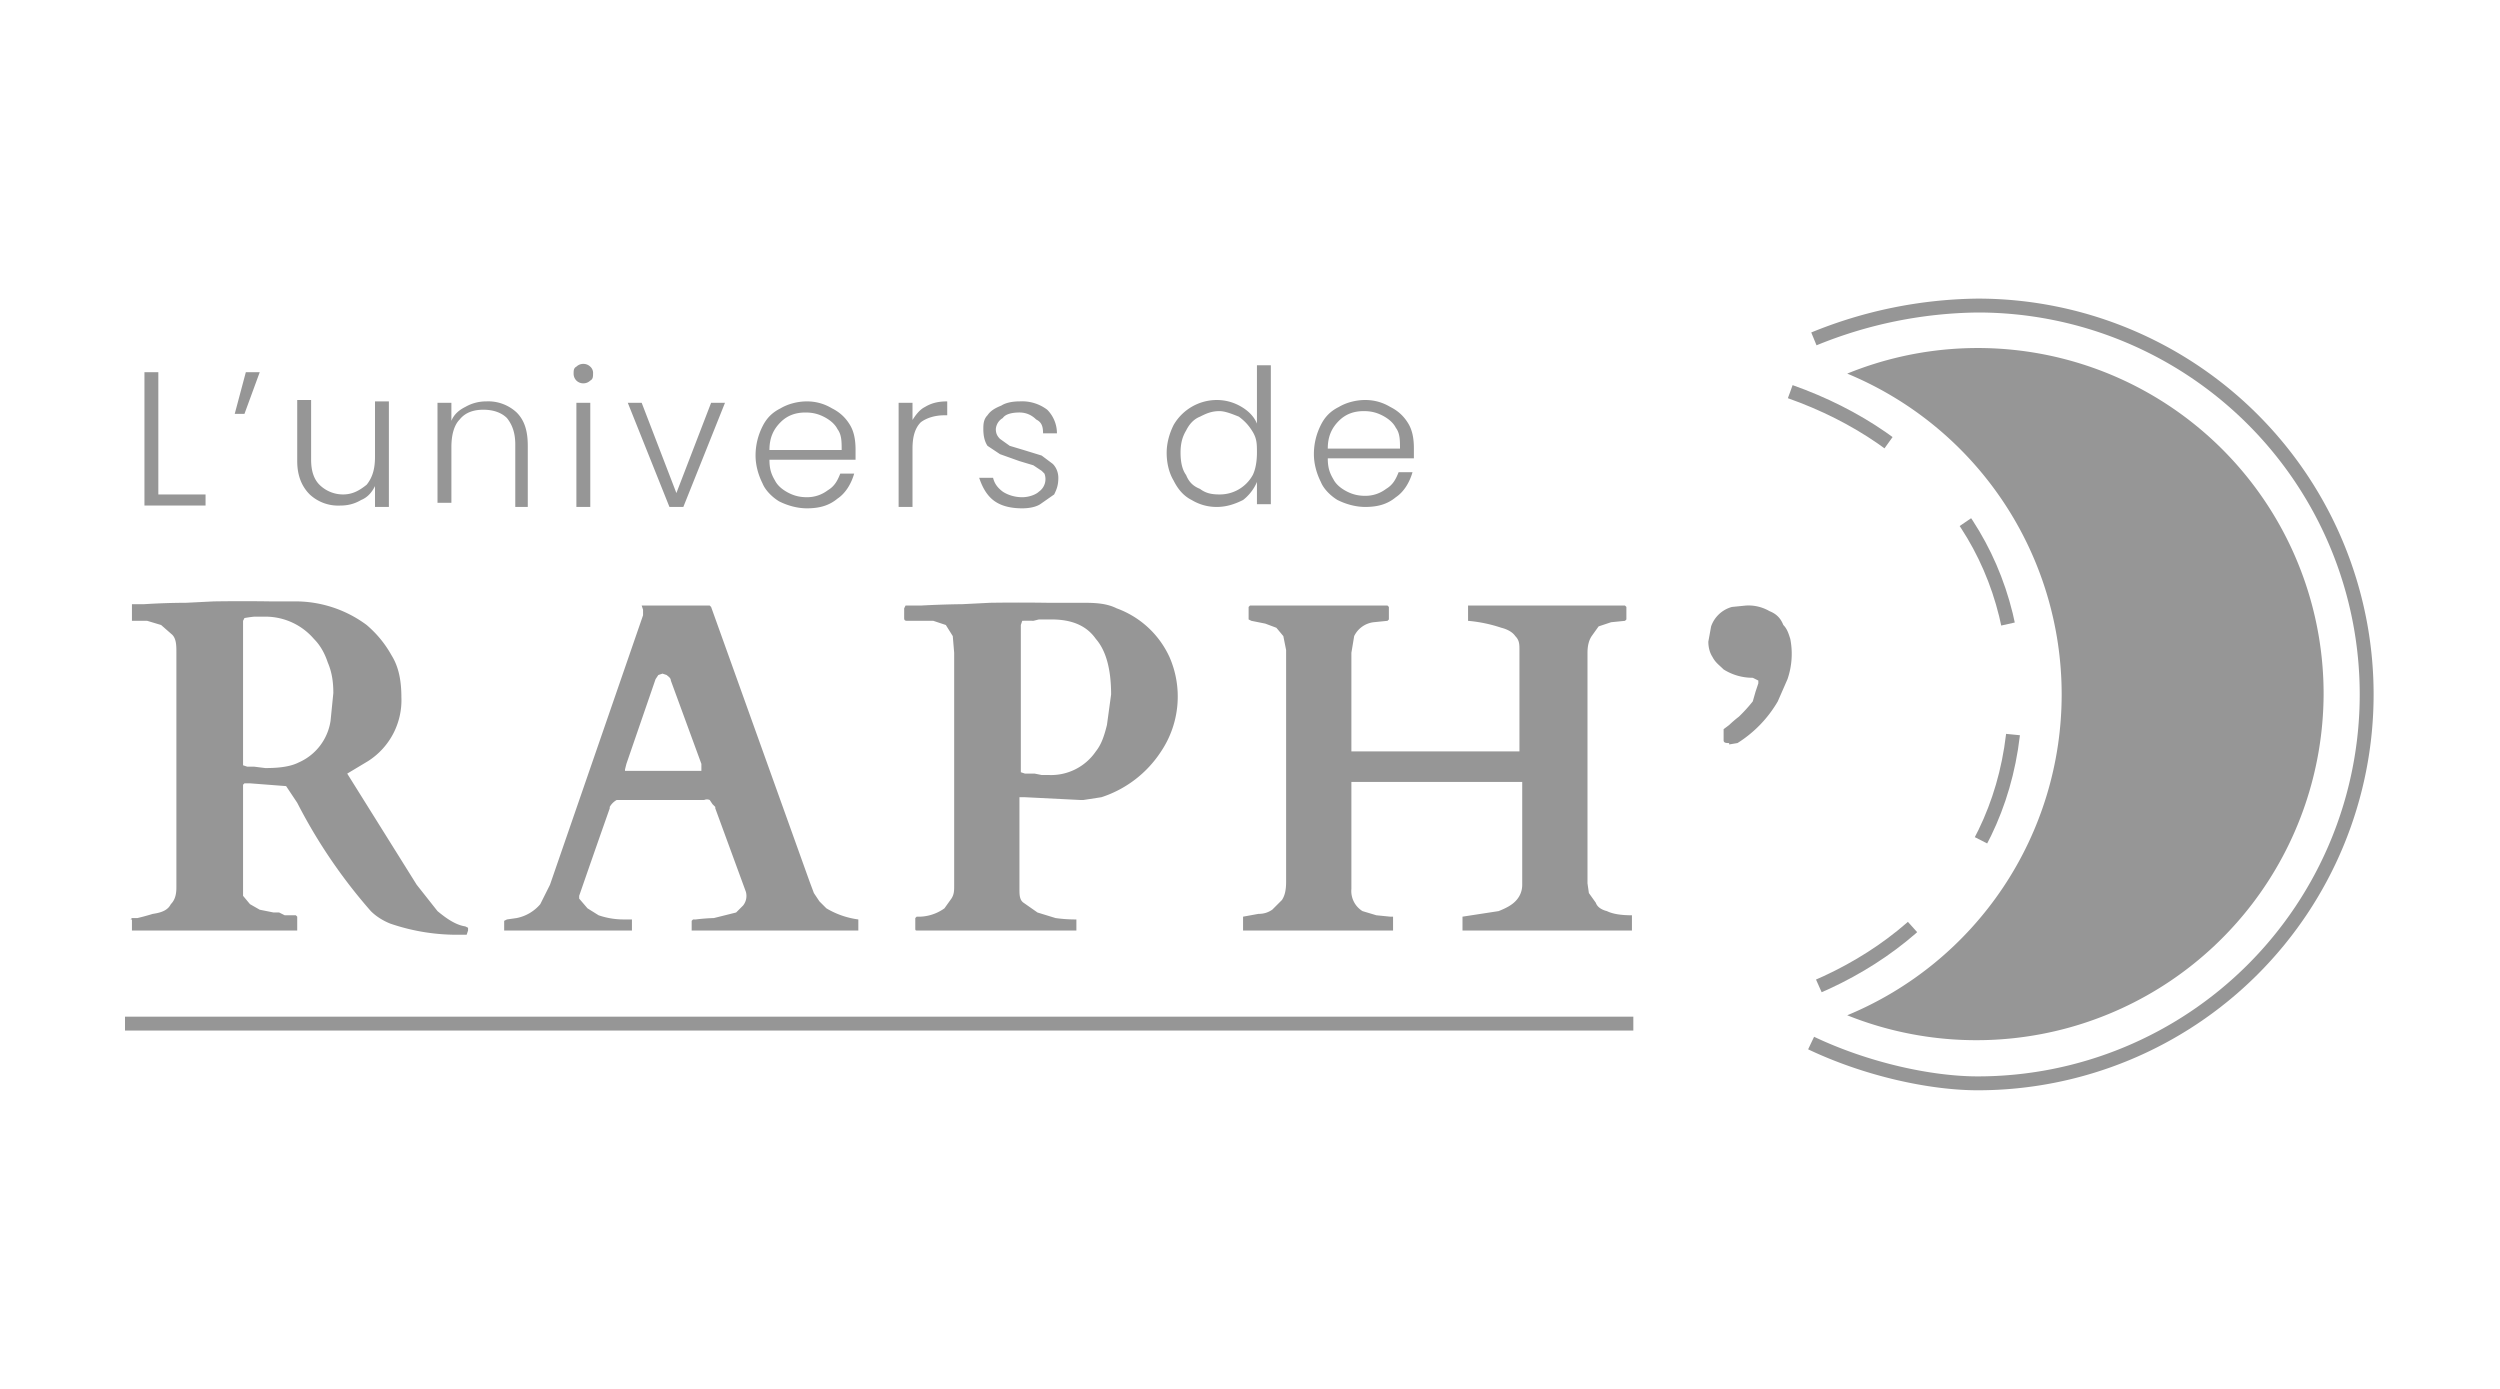 <svg width="180" height="100" fill="none" xmlns="http://www.w3.org/2000/svg"><g clip-path="url(#a)"><path fill-rule="evenodd" clip-rule="evenodd" d="M133 73.1a25 25 0 0 0 0-46.2A24.9 24.9 0 0 1 167.3 50 25 25 0 0 1 133 73.1Z" fill="#969696"/><path d="M130.6 24.4a32 32 0 0 1 11.8-2.4 28 28 0 1 1 0 56c-3.4 0-8-1-12-2.9" stroke="#969696"/><path d="M128.9 28.2c9.6 3.4 16.2 11 16.2 21.8s-6.6 18.4-16.2 21.8" stroke="#969696" stroke-dasharray="8 8"/><path d="m9.4 66.2.1-.1h.4l.4-.1a19.4 19.4 0 0 0 .7-.2c.7-.1 1.1-.3 1.3-.7.3-.3.4-.7.4-1.2V47c0-.5 0-1-.3-1.3l-.8-.7-1-.3H9.5V43.5h.9a50.2 50.2 0 0 1 3-.1l2-.1a140.9 140.9 0 0 1 4.1 0h1.7a8.6 8.6 0 0 1 5.2 1.7c.7.6 1.3 1.3 1.8 2.2.5.8.7 1.8.7 3a5.2 5.2 0 0 1-2.4 4.6l-1.5.9 5 8 1.5 1.9c.6.5 1.3 1 2 1.1l.2.1v.2l-.1.3h-.4a14.8 14.8 0 0 1-5.1-.8c-.5-.2-1-.5-1.4-.9a38.2 38.2 0 0 1-5.3-7.8l-.8-1.2-2.6-.2H17.6l-.1.1v8l.5.6.7.4 1 .2h.4l.4.2h.8l.1.1V67H9.5v-.8Zm8.1-11.4v.3l.3.1h.5l.8.1c1 0 1.8-.1 2.4-.4a3.9 3.9 0 0 0 2.3-3l.2-2c0-.8-.1-1.5-.4-2.2-.2-.6-.5-1.2-1-1.7a4.6 4.6 0 0 0-3.4-1.6H18.3a8.1 8.1 0 0 0-.7.1l-.1.2V55Zm18.8 11.5.2-.1.7-.1a3 3 0 0 0 1.7-1l.7-1.4 6.7-19.4v-.4l-.1-.3h4.9l.1.1 7.1 19.8.3.8.4.6.5.5a6 6 0 0 0 2.3.8V67H49.8v-.7l.1-.1h.2a13.9 13.9 0 0 1 1.3-.1l.8-.2.8-.2.5-.5a1.1 1.1 0 0 0 .2-1l-2.2-6v-.1l-.2-.2-.2-.3a.5.5 0 0 0-.4 0h-6.3a1.3 1.3 0 0 0-.5.5v.1a1187.8 1187.8 0 0 0-2.2 6.3v.2l.6.7.8.5a5.5 5.5 0 0 0 1.8.3h.6V67H36.3v-.7ZM45.1 55l-.1.4v.1h5.5v-.5l-2.2-6c0-.2-.2-.3-.3-.4l-.3-.1-.3.1-.2.3-2.1 6.1Zm21 12c-.2 0-.2 0-.2-.2v-.7l.1-.1a3.2 3.2 0 0 0 2-.6l.5-.7c.2-.3.2-.6.2-.9V47l-.1-1.2-.5-.8-.9-.3h-1.8c-.2 0-.3 0-.3-.2V43.8l.1-.2h1.1a71.2 71.2 0 0 1 3-.1l2-.1a140.9 140.9 0 0 1 4.1 0h2.4c.9 0 1.8 0 2.6.4a6.7 6.7 0 0 1 3.8 3.5 7.1 7.1 0 0 1-.6 6.8 8.1 8.1 0 0 1-4.3 3.3l-1.3.2h-.2l-4-.2H73.4V64c0 .4 0 .8.3 1l1 .7 1.3.4a10.2 10.2 0 0 0 1.5.1V67H66Zm7.4-11.6v.2l.3.1h.7l.5.1h.5a3.9 3.9 0 0 0 3.4-1.7c.4-.5.6-1.1.8-1.9L80 50c0-1.9-.4-3.2-1.1-4-.7-1-1.8-1.4-3.2-1.4h-.9l-.4.1a8.7 8.7 0 0 0-.8 0l-.1.3v10.6Zm16 11.6V66l1.1-.2c.4 0 .7-.1 1-.3l.7-.7c.2-.3.3-.7.3-1.3V46.8l-.2-1-.5-.6-.8-.3-1-.2-.2-.1v-.9l.1-.1h9.9l.1.1v.9l-.1.1-1 .1a1.8 1.8 0 0 0-1.4 1l-.2 1.2v7.1h12.1v-7.3c0-.4 0-.7-.3-1-.2-.3-.6-.5-1-.6a10.4 10.4 0 0 0-2.4-.5v-1.1H117l.1.1v.9l-.1.1-1 .1-.9.3-.5.7c-.2.3-.3.7-.3 1.2v16.6l.1.7.5.7c.1.3.4.5.8.6.4.2 1 .3 1.8.3V67h-12.2v-1l1.3-.2 1.3-.2c.5-.2.9-.4 1.2-.7.3-.3.5-.7.5-1.2v-7.4H97.3V64a1.7 1.7 0 0 0 .8 1.6l1 .3 1 .1h.2V67H89.6Zm35-13.5c-.2 0-.4 0-.4-.2v-.8l.4-.3a8.8 8.8 0 0 1 .7-.6 11 11 0 0 0 1-1.1l.2-.7.2-.6V49l-.4-.2a3.9 3.9 0 0 1-2.1-.6c-.3-.3-.6-.5-.8-.9-.2-.3-.3-.7-.3-1.1l.2-1.1a2.2 2.2 0 0 1 1.5-1.4l1-.1a3 3 0 0 1 1.7.4c.5.2.8.5 1 1 .3.3.4.7.5 1a5.6 5.6 0 0 1-.2 2.9l-.7 1.6a8.7 8.7 0 0 1-2.9 3l-.6.1Z" fill="#969696"/><path d="M9 73.7h108.6" stroke="#969696"/><path d="M11.4 35.6h3.4v.8h-4.4v-9.6h1v8.8Zm6.3-8.8h1l-1.1 3h-.7l.8-3ZM28 29v7.5h-1V35c-.2.4-.5.8-1 1-.5.3-1 .4-1.5.4a3 3 0 0 1-2.2-.8c-.6-.6-.9-1.4-.9-2.4v-4.4h1v4.3c0 .8.2 1.4.6 1.8.4.4 1 .7 1.7.7s1.2-.3 1.7-.7c.4-.5.6-1.1.6-2v-4h1Zm7-.1a3 3 0 0 1 2.2.8c.6.6.8 1.4.8 2.4v4.4h-.9V32c0-.8-.2-1.4-.6-1.9-.4-.4-1-.6-1.7-.6s-1.3.2-1.7.7c-.4.4-.6 1.1-.6 2v4h-1V29h1v1.3c.2-.5.6-.8 1-1a3 3 0 0 1 1.5-.4Zm7-1.3a.7.7 0 0 1-.5-.2.7.7 0 0 1-.2-.5c0-.2 0-.4.2-.5a.7.7 0 0 1 .5-.2.7.7 0 0 1 .5.2.6.6 0 0 1 .2.5c0 .2 0 .4-.2.5a.7.7 0 0 1-.5.2Zm.5 1.4v7.5h-1v-7.5h1Zm6.2 6.5 2.5-6.5h1l-3 7.5h-1l-3-7.5h1l2.5 6.5Zm12.9-3.1v.7h-6.2c0 .6.1 1 .4 1.5.2.4.6.7 1 .9.4.2.8.3 1.3.3.6 0 1.1-.2 1.5-.5.5-.3.7-.7.9-1.2h1c-.2.7-.6 1.4-1.2 1.8-.6.5-1.3.7-2.2.7-.7 0-1.4-.2-2-.5-.5-.3-1-.8-1.2-1.3-.3-.6-.5-1.3-.5-2 0-.8.2-1.5.5-2.1.3-.6.7-1 1.3-1.3.5-.3 1.2-.5 1.9-.5s1.3.2 1.8.5c.6.3 1 .7 1.3 1.2.3.5.4 1.1.4 1.8Zm-1 0c0-.6 0-1.1-.3-1.5-.2-.4-.6-.7-1-.9-.4-.2-.8-.3-1.3-.3-.7 0-1.3.2-1.8.7-.5.5-.8 1.1-.8 2h5.2Zm5-2c.3-.5.6-.9 1-1.1.5-.3 1-.4 1.6-.4v1h-.2c-.7 0-1.3.2-1.7.5-.4.4-.6 1-.6 1.9v4.2h-1v-7.5h1v1.3Zm8 6.2c-.9 0-1.6-.2-2.1-.6-.5-.4-.8-1-1-1.6h1c.1.4.3.7.7 1 .3.2.8.4 1.4.4.5 0 1-.2 1.2-.4a1.1 1.1 0 0 0 .4-1.3l-.2-.2-.6-.4-1-.3-1.4-.5-.9-.6c-.2-.3-.3-.7-.3-1.2 0-.3 0-.7.3-1 .2-.3.5-.5 1-.7.3-.2.8-.3 1.3-.3a3 3 0 0 1 2 .6c.4.4.7 1 .7 1.7h-1c0-.5-.1-.8-.5-1-.3-.3-.7-.5-1.2-.5s-1 .1-1.2.4a1 1 0 0 0-.5.8c0 .3.1.5.3.7l.7.5 1 .3 1.3.4.8.6c.3.3.4.7.4 1 0 .5-.1.8-.3 1.2l-1 .7c-.3.2-.8.3-1.3.3ZM84 32.6c0-.7.2-1.4.5-2a3.6 3.6 0 0 1 3.1-1.8c.7 0 1.3.2 1.8.5s.9.7 1.1 1.2v-4.2h1v10h-1v-1.6c-.2.5-.6 1-1 1.3-.6.3-1.2.5-1.9.5s-1.3-.2-1.8-.5c-.6-.3-1-.8-1.3-1.4-.3-.5-.5-1.2-.5-2Zm6.5 0c0-.6 0-1-.3-1.5s-.6-.8-1-1.1c-.5-.2-1-.4-1.4-.4-.6 0-1 .2-1.4.4-.5.2-.8.6-1 1-.3.5-.4 1-.4 1.6 0 .6.1 1.2.4 1.6.2.5.5.8 1 1 .4.3.8.4 1.4.4a2.7 2.7 0 0 0 2.4-1.4c.2-.4.3-1 .3-1.6Zm11.3-.3v.7h-6.2c0 .6.1 1 .4 1.5.2.4.6.7 1 .9.4.2.8.3 1.3.3.6 0 1.1-.2 1.5-.5.5-.3.7-.7.9-1.2h1c-.2.7-.6 1.4-1.2 1.8-.6.5-1.3.7-2.2.7-.7 0-1.4-.2-2-.5-.5-.3-1-.8-1.2-1.3-.3-.6-.5-1.3-.5-2 0-.8.2-1.5.5-2.1.3-.6.7-1 1.3-1.3.5-.3 1.2-.5 1.9-.5s1.3.2 1.8.5c.6.3 1 .7 1.3 1.2.3.5.4 1.1.4 1.8Zm-1 0c0-.6 0-1.1-.3-1.5-.2-.4-.6-.7-1-.9-.4-.2-.8-.3-1.3-.3-.7 0-1.3.2-1.8.7-.5.5-.8 1.1-.8 2h5.2Z" fill="#969696"/></g><defs><clipPath id="a"><path fill="#fff" transform="translate(9 21)" d="M0 0h162v58H0z"/></clipPath></defs></svg>